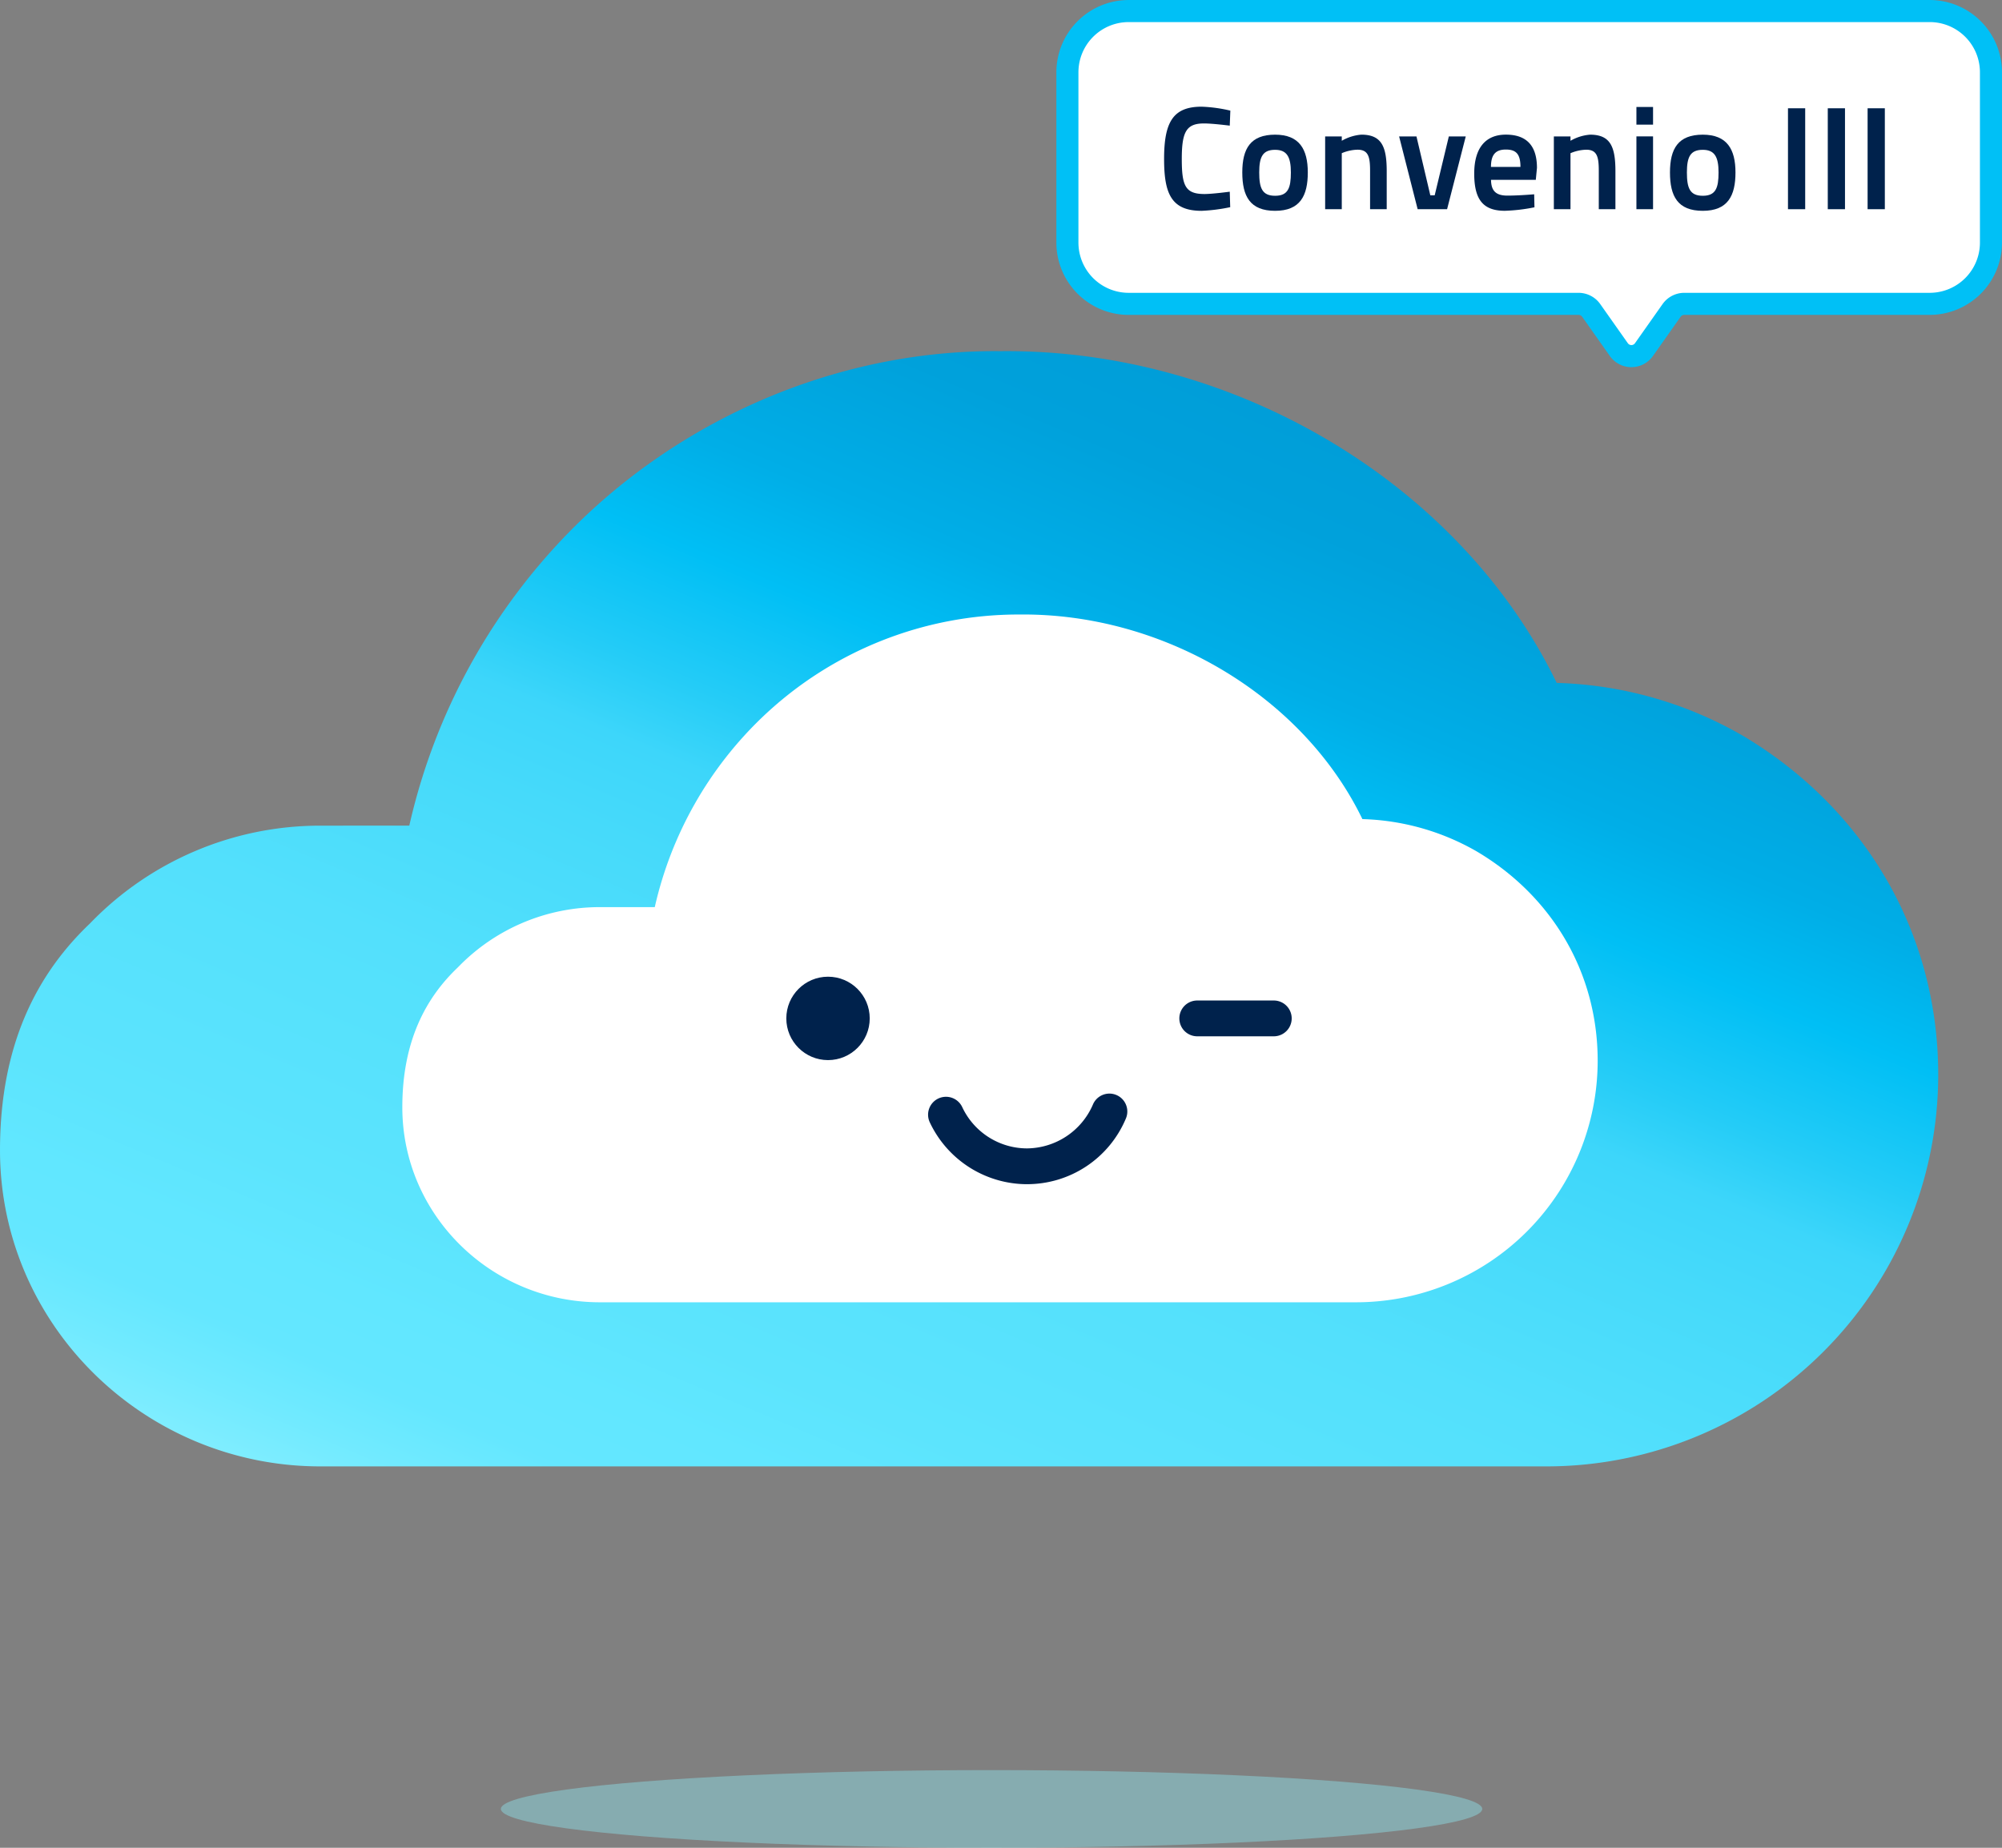 <svg xmlns="http://www.w3.org/2000/svg" xmlns:xlink="http://www.w3.org/1999/xlink" width="374.026" height="345.261" viewBox="0 0 374.026 345.261">
  <rect x="0" y="0" width="374.026" height="345.261" fill="#808080" stroke="none"/>
  <defs>
    <linearGradient id="linear-gradient" x1="0.158" y1="1.154" x2="0.87" y2="0.184" gradientUnits="objectBoundingBox">
      <stop offset="0" stop-color="#b9faff"/>
      <stop offset="0.03" stop-color="#9ff4ff"/>
      <stop offset="0.08" stop-color="#83eeff"/>
      <stop offset="0.13" stop-color="#70eaff"/>
      <stop offset="0.17" stop-color="#64e7ff"/>
      <stop offset="0.22" stop-color="#61e7ff"/>
      <stop offset="0.28" stop-color="#5ce4fd"/>
      <stop offset="0.44" stop-color="#53e0fc"/>
      <stop offset="0.56" stop-color="#46dafa"/>
      <stop offset="0.62" stop-color="#3dd6fa"/>
      <stop offset="0.67" stop-color="#24ccf7"/>
      <stop offset="0.75" stop-color="#00bff5"/>
      <stop offset="0.82" stop-color="#00aee7"/>
      <stop offset="0.92" stop-color="#00a1db"/>
      <stop offset="1" stop-color="#009dd8"/>
    </linearGradient>
  </defs>
  <g id="convenio-iii" transform="translate(-133.68 -162.13)">
    <g id="Grupo_212" data-name="Grupo 212" transform="translate(133.68 227.742)">
      <g id="Grupo_211" data-name="Grupo 211">
        <path id="Trazado_178" data-name="Trazado 178" d="M459.035,366.643a73.52,73.52,0,0,0-34.521-9.728c-18.068-37.283-60.238-62.461-103.944-61.982-28.138-.3-56.434,10.865-77.575,30.855a114.531,114.531,0,0,0-32.846,57.792l-16.631.01a59.663,59.663,0,0,0-43.024,18.266c-9.6,9.131-16.813,22.2-16.813,42.382,0,32.7,27.046,59.072,59.843,59.072H422.591a73.2,73.2,0,0,0,73.2-73.2c0-27.15-14.289-50.228-36.749-63.469Z" transform="translate(-133.68 -294.926)" fill="url(#linear-gradient)"/>
        <g id="Grupo_210" data-name="Grupo 210" transform="translate(75.164 49.208)">
          <path id="Trazado_179" data-name="Trazado 179" d="M486.469,438.751a45.286,45.286,0,0,0-21.29-6c-11.141-22.994-37.15-38.523-64.106-38.227a69.312,69.312,0,0,0-47.841,19.027A70.649,70.649,0,0,0,332.975,449.2l-10.257,0a36.8,36.8,0,0,0-26.537,11.265c-5.924,5.632-10.371,13.691-10.371,26.137,0,20.168,16.68,36.433,36.908,36.433H463.989a45.145,45.145,0,0,0,45.144-45.144C509.133,461.147,500.323,446.913,486.469,438.751Z" transform="translate(-285.81 -394.522)" fill="#fff"/>
          <path id="Trazado_180" data-name="Trazado 180" d="M503.091,592.684a20.11,20.11,0,0,1-18.162-11.571A3.347,3.347,0,1,1,491,578.287a13.392,13.392,0,0,0,12.1,7.708,13.544,13.544,0,0,0,12.293-8.147,3.344,3.344,0,1,1,6.161,2.6,20,20,0,0,1-18.454,12.233Z" transform="translate(-386.39 -486.236)" fill="#00224c"/>
          <circle id="Elipse_12" data-name="Elipse 12" cx="7.792" cy="7.792" r="7.792" transform="translate(71.74 67.678)" fill="#00224c"/>
          <path id="Trazado_181" data-name="Trazado 181" d="M597.273,547.19h-14.3a3.345,3.345,0,1,1,0-6.69h14.3a3.345,3.345,0,1,1,0,6.69Z" transform="translate(-434.46 -468.375)" fill="#00224c"/>
        </g>
      </g>
      <ellipse id="Elipse_13" data-name="Elipse 13" cx="91.676" cy="7.258" rx="91.676" ry="7.258" transform="translate(93.573 265.133)" fill="#8eeef8" opacity="0.4"/>
    </g>
    <g id="Grupo_213" data-name="Grupo 213" transform="translate(331.034 162.13)">
      <path id="Trazado_182" data-name="Trazado 182" d="M652.543,221.009H698.4a11.475,11.475,0,0,0,11.443-11.443V177.733A11.475,11.475,0,0,0,698.4,166.29H548.733a11.475,11.475,0,0,0-11.443,11.443v31.833a11.475,11.475,0,0,0,11.443,11.443h84.052a2.9,2.9,0,0,1,2.372,1.23l5.163,7.322a2.869,2.869,0,0,0,4.689,0l5.163-7.322A2.9,2.9,0,0,1,652.543,221.009Z" transform="translate(-535.23 -164.235)" fill="#fff"/>
      <path id="Trazado_183" data-name="Trazado 183" d="M640.557,230.738a4.94,4.94,0,0,1-4.032-2.09l-5.163-7.322a.839.839,0,0,0-.687-.356H546.623a13.518,13.518,0,0,1-13.5-13.5V175.633a13.518,13.518,0,0,1,13.5-13.5H696.289a13.518,13.518,0,0,1,13.5,13.5v31.833a13.518,13.518,0,0,1-13.5,13.5H650.434a.845.845,0,0,0-.687.356l-5.163,7.322a4.94,4.94,0,0,1-4.032,2.09Zm-93.934-64.482a9.389,9.389,0,0,0-9.378,9.378v31.833a9.389,9.389,0,0,0,9.378,9.378h84.052a4.966,4.966,0,0,1,4.056,2.1l5.163,7.322a.813.813,0,0,0,1.324,0l5.163-7.322a4.966,4.966,0,0,1,4.056-2.1h45.855a9.389,9.389,0,0,0,9.378-9.378V175.633a9.389,9.389,0,0,0-9.378-9.378H546.628Z" transform="translate(-533.12 -162.13)" fill="#00c0f6"/>
    </g>
    <g id="Grupo_214" data-name="Grupo 214" transform="translate(351.163 182.061)">
      <path id="Trazado_184" data-name="Trazado 184" d="M586.207,221.25a32.347,32.347,0,0,1-5.341.682c-5.7,0-7.006-3.271-7.006-9.7,0-6.868,1.665-9.758,7.006-9.758a27.274,27.274,0,0,1,5.371.736l-.109,2.806s-3.187-.41-4.822-.41c-3.3,0-4.14,1.581-4.14,6.621s.652,6.566,4.249,6.566c1.472,0,4.713-.435,4.713-.435l.084,2.89Z" transform="translate(-573.86 -202.47)" fill="#00224c"/>
      <path id="Trazado_185" data-name="Trazado 185" d="M609.561,213.06c4.526,0,6.107,2.727,6.107,7.06s-1.418,7.169-6.107,7.169-6.132-2.727-6.132-7.169S604.957,213.06,609.561,213.06Zm0,11.418c2.426,0,2.945-1.472,2.945-4.363s-.736-4.224-2.945-4.224c-2.317,0-2.969,1.309-2.969,4.224S607.135,224.478,609.561,224.478Z" transform="translate(-588.82 -207.828)" fill="#00224c"/>
      <path id="Trazado_186" data-name="Trazado 186" d="M634.76,226.988v-13.6h3.108v.815a8.647,8.647,0,0,1,3.651-1.146c3.789,0,4.743,2.233,4.743,6.813v7.115h-3.108v-7.194c0-2.589-.326-3.923-2.342-3.923a8,8,0,0,0-2.945.652v10.465H634.76Z" transform="translate(-604.671 -207.828)" fill="#00224c"/>
      <path id="Trazado_187" data-name="Trazado 187" d="M665.966,213.72l2.589,11.008h.815l2.643-11.008h3.162l-3.488,13.6h-5.5l-3.464-13.6h3.241Z" transform="translate(-618.816 -208.162)" fill="#00224c"/>
      <path id="Trazado_188" data-name="Trazado 188" d="M702.331,224.2l.054,2.426a32.68,32.68,0,0,1-5.534.652c-4.116,0-5.721-2.154-5.721-6.952s2.125-7.278,5.914-7.278,5.806,1.991,5.806,6.215l-.217,2.233h-8.365c.03,1.991.845,2.945,3.053,2.945s5.015-.247,5.015-.247Zm-2.564-5.124c0-2.372-.791-3.241-2.727-3.241s-2.782.983-2.782,3.241h5.5Z" transform="translate(-633.19 -207.823)" fill="#00224c"/>
      <path id="Trazado_189" data-name="Trazado 189" d="M721.24,226.988v-13.6h3.108v.815A8.648,8.648,0,0,1,728,213.06c3.79,0,4.743,2.233,4.743,6.813v7.115h-3.108v-7.194c0-2.589-.326-3.923-2.342-3.923a8,8,0,0,0-2.945.652v10.465H721.24Z" transform="translate(-648.423 -207.828)" fill="#00224c"/>
      <path id="Trazado_190" data-name="Trazado 190" d="M752.46,202.58h3.108v3.3H752.46Zm0,5.5h3.108v13.6H752.46Z" transform="translate(-664.218 -202.526)" fill="#00224c"/>
      <path id="Trazado_191" data-name="Trazado 191" d="M771.281,213.06c4.526,0,6.107,2.727,6.107,7.06s-1.418,7.169-6.107,7.169-6.131-2.727-6.131-7.169S766.677,213.06,771.281,213.06Zm0,11.418c2.426,0,2.945-1.472,2.945-4.363s-.736-4.224-2.945-4.224c-2.317,0-2.969,1.309-2.969,4.224S768.856,224.478,771.281,224.478Z" transform="translate(-670.638 -207.828)" fill="#00224c"/>
      <path id="Trazado_192" data-name="Trazado 192" d="M809.77,203.08h3.216v18.859H809.77Z" transform="translate(-693.212 -202.779)" fill="#00224c"/>
      <path id="Trazado_193" data-name="Trazado 193" d="M824.82,203.08h3.216v18.859H824.82Z" transform="translate(-700.826 -202.779)" fill="#00224c"/>
      <path id="Trazado_194" data-name="Trazado 194" d="M839.88,203.08H843.1v18.859H839.88Z" transform="translate(-708.446 -202.779)" fill="#00224c"/>
    </g>
  </g>
</svg>
